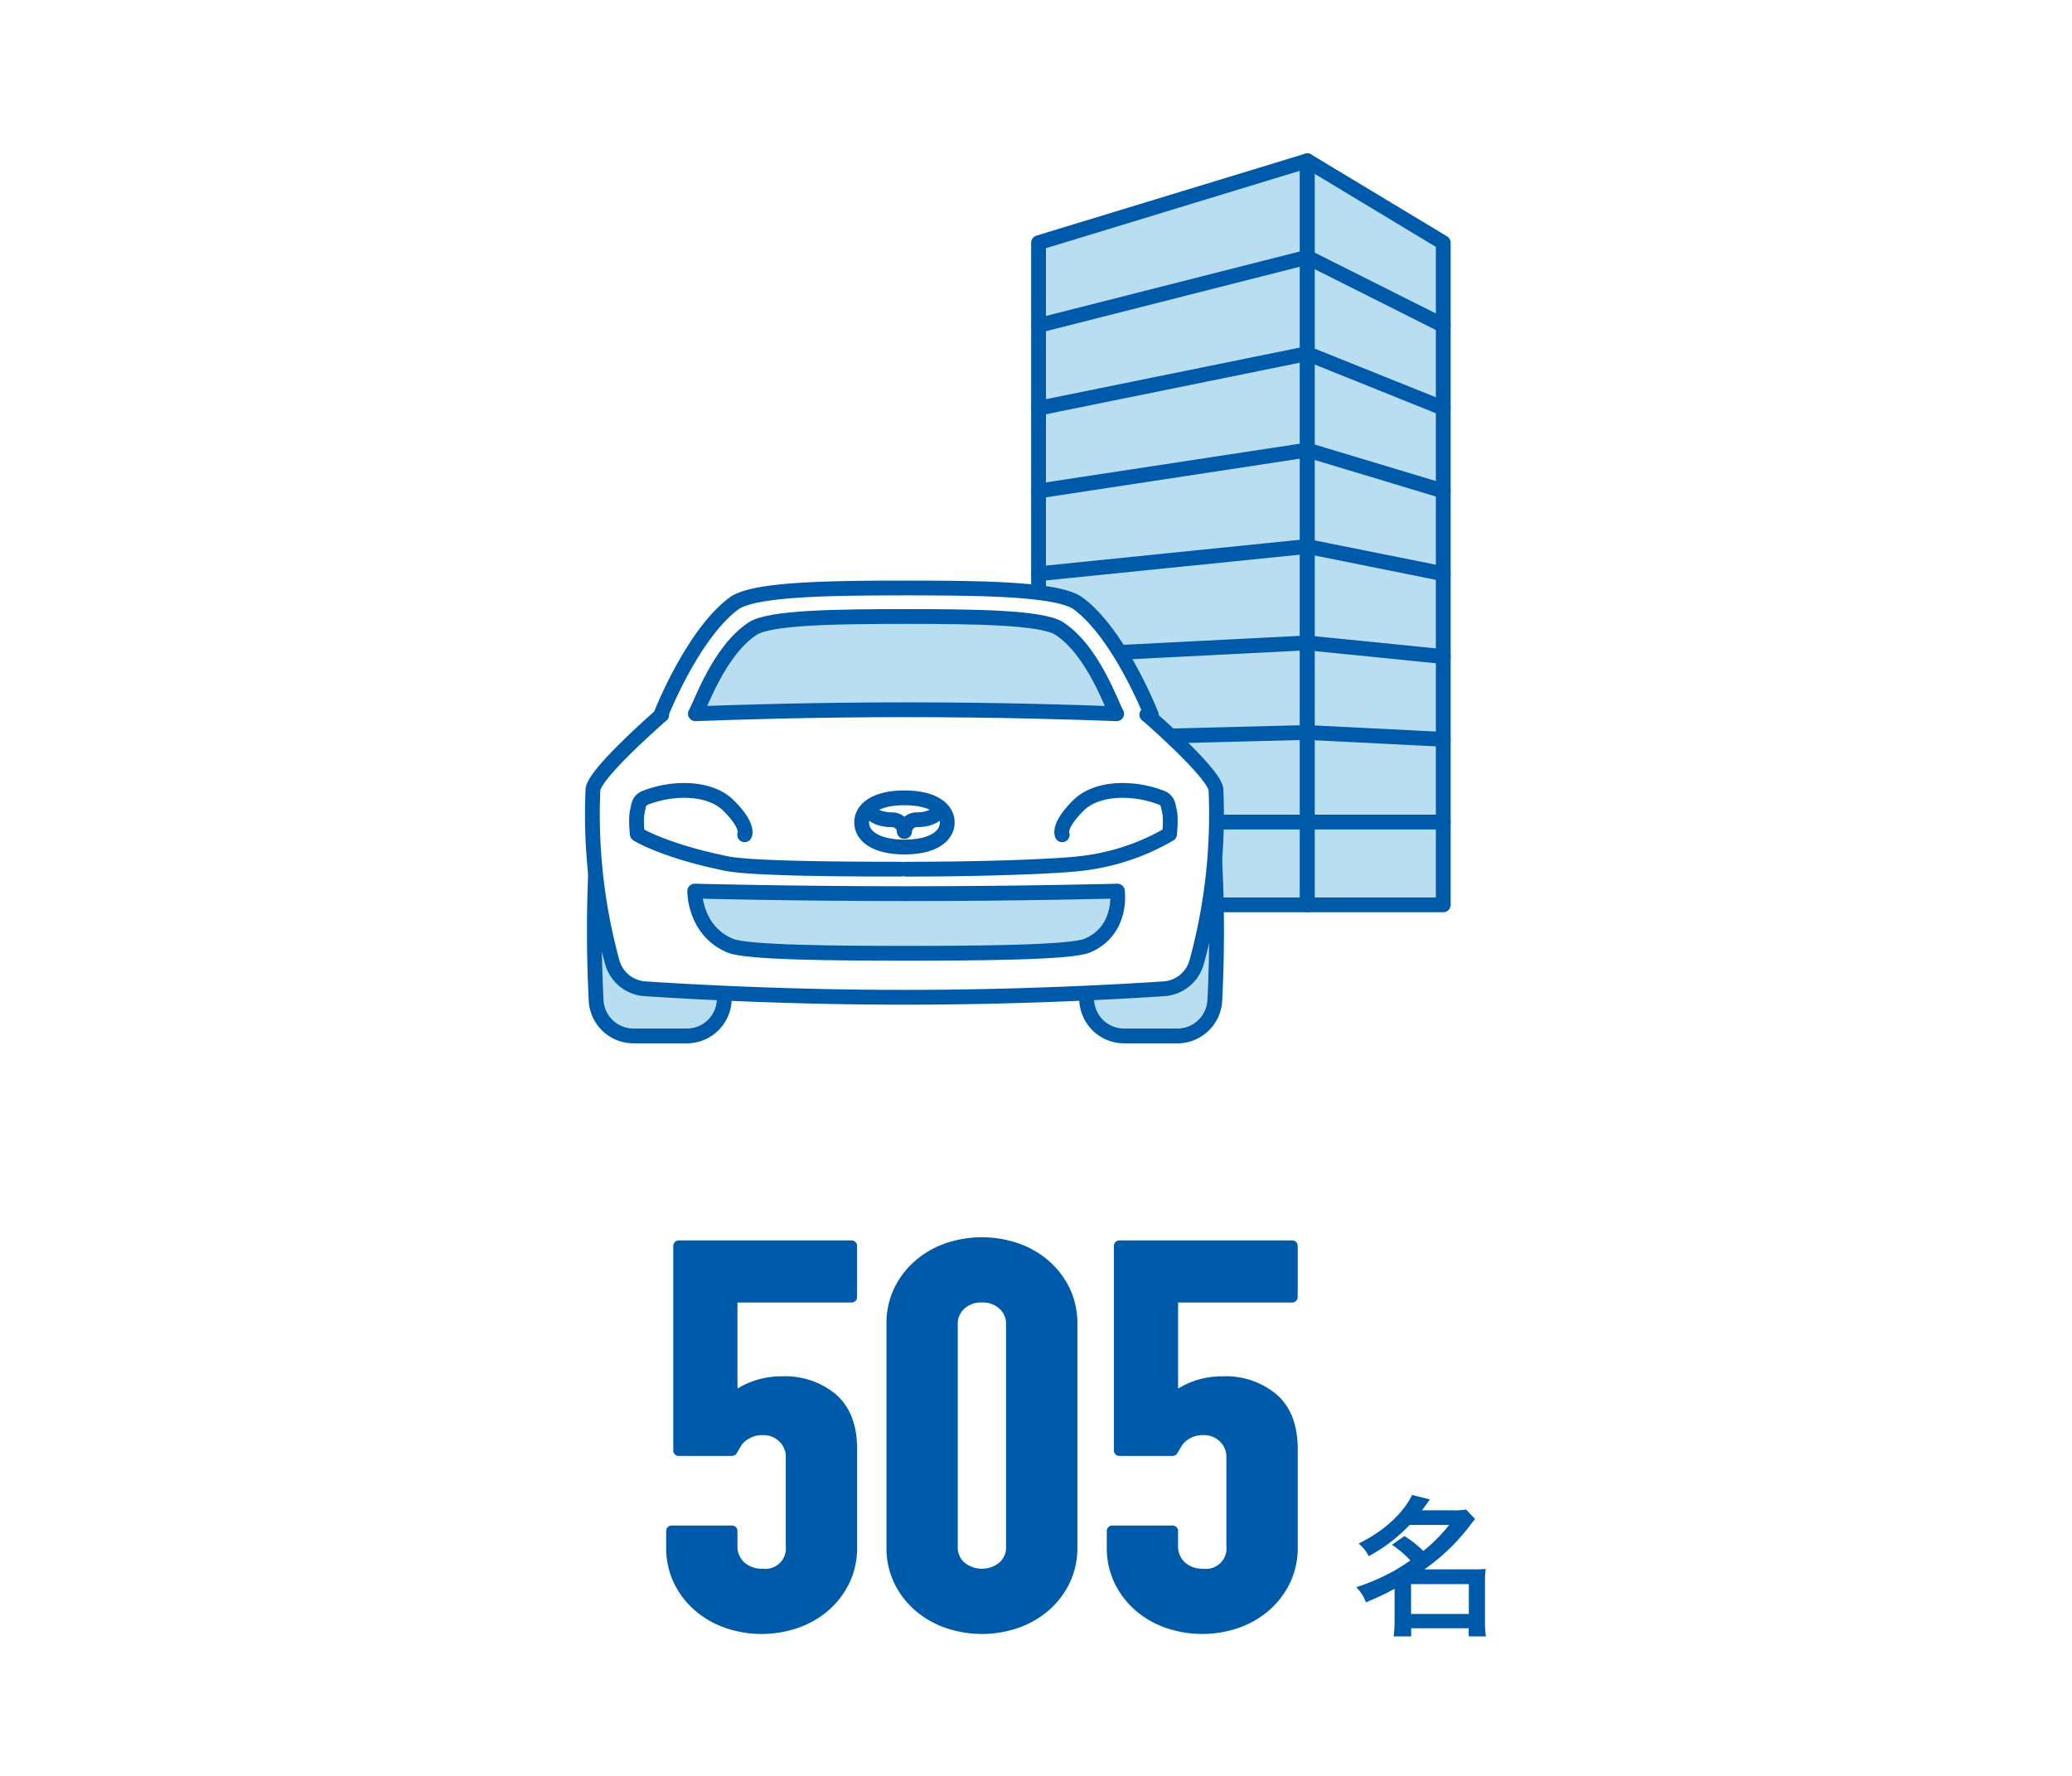 <svg height="360" viewBox="0 0 420 360" width="420" xmlns="http://www.w3.org/2000/svg"><path d="m0 0h420v360h-420z" fill="#fff"/><path d="m265 292.428h-54.481v-134.228l54.481-16.61z" fill="#b9ddf1" transform="translate(0 -109)"/><path d="m265 292.428h-54.481v-134.228l54.481-16.61z" fill="none" stroke="#005aaa" stroke-linecap="round" stroke-linejoin="round" stroke-width="3" transform="translate(0 -109)"/><path d="m210.52 65.975 54.481-13.838" fill="#b9ddf1"/><path d="m210.52 65.975 54.481-13.838" fill="none" stroke="#005aaa" stroke-linecap="round" stroke-linejoin="round" stroke-width="3"/><path d="m210.52 99.533 54.481-8.303" fill="#b9ddf1"/><path d="m210.52 99.533 54.481-8.303" fill="none" stroke="#005aaa" stroke-linecap="round" stroke-linejoin="round" stroke-width="3"/><path d="m210.52 82.754 54.481-11.071" fill="#b9ddf1"/><path d="m210.52 82.754 54.481-11.071" fill="none" stroke="#005aaa" stroke-linecap="round" stroke-linejoin="round" stroke-width="3"/><path d="m210.52 166.649h54.481" fill="#b9ddf1"/><path d="m210.52 166.649h54.481" fill="none" stroke="#005aaa" stroke-linecap="round" stroke-linejoin="round" stroke-width="3"/><path d="m210.52 116.312 54.481-5.535" fill="#b9ddf1"/><path d="m210.52 116.312 54.481-5.535" fill="none" stroke="#005aaa" stroke-linecap="round" stroke-linejoin="round" stroke-width="3"/><path d="m210.52 133.091 54.481-2.768" fill="#b9ddf1"/><path d="m210.52 133.091 54.481-2.768" fill="none" stroke="#005aaa" stroke-linecap="round" stroke-linejoin="round" stroke-width="3"/><path d="m210.52 149.87 54.481-1.384" fill="#b9ddf1"/><path d="m210.52 149.87 54.481-1.384" fill="none" stroke="#005aaa" stroke-linecap="round" stroke-linejoin="round" stroke-width="3"/><path d="m265 292.428h27.554v-134.228l-27.554-16.61z" fill="#b9ddf1" transform="translate(0 -109)"/><path d="m265 292.428h27.554v-134.228l-27.554-16.61z" fill="none" stroke="#005aaa" stroke-linecap="round" stroke-linejoin="round" stroke-width="3" transform="translate(0 -109)"/><path d="m292.554 65.975-27.554-13.838" fill="#b9ddf1"/><path d="m292.554 65.975-27.554-13.838" fill="none" stroke="#005aaa" stroke-linecap="round" stroke-linejoin="round" stroke-width="3"/><path d="m292.554 99.533-27.554-8.303" fill="#b9ddf1"/><path d="m292.554 99.533-27.554-8.303" fill="none" stroke="#005aaa" stroke-linecap="round" stroke-linejoin="round" stroke-width="3"/><path d="m292.554 82.754-27.554-11.071" fill="#b9ddf1"/><path d="m292.554 82.754-27.554-11.071" fill="none" stroke="#005aaa" stroke-linecap="round" stroke-linejoin="round" stroke-width="3"/><path d="m292.554 166.649h-27.554" fill="#b9ddf1"/><path d="m292.554 166.649h-27.554" fill="none" stroke="#005aaa" stroke-linecap="round" stroke-linejoin="round" stroke-width="3"/><path d="m292.554 116.312-27.554-5.535" fill="#b9ddf1"/><path d="m292.554 116.312-27.554-5.535" fill="none" stroke="#005aaa" stroke-linecap="round" stroke-linejoin="round" stroke-width="3"/><path d="m292.554 133.091-27.554-2.768" fill="#b9ddf1"/><path d="m292.554 133.091-27.554-2.768" fill="none" stroke="#005aaa" stroke-linecap="round" stroke-linejoin="round" stroke-width="3"/><path d="m292.554 149.87-27.554-1.384" fill="#b9ddf1"/><path d="m292.554 149.87-27.554-1.384" fill="none" stroke="#005aaa" stroke-linecap="round" stroke-linejoin="round" stroke-width="3"/><g transform="translate(0 -109)"><path d="m139.22 319h-10.8a7.587 7.587 0 0 1 -7.577-7.077 276.749 276.749 0 0 1 0-28.34 7.587 7.587 0 0 1 7.577-7.077h10.8a7.588 7.588 0 0 1 7.578 7.077 277.321 277.321 0 0 1 0 28.34 7.588 7.588 0 0 1 -7.578 7.077" fill="#b9ddf1"/><path d="m139.22 319h-10.8a7.587 7.587 0 0 1 -7.577-7.077 276.749 276.749 0 0 1 0-28.34 7.587 7.587 0 0 1 7.577-7.077h10.8a7.588 7.588 0 0 1 7.578 7.077 277.321 277.321 0 0 1 0 28.34 7.588 7.588 0 0 1 -7.578 7.077z" fill="none" stroke="#005aaa" stroke-linecap="round" stroke-linejoin="round" stroke-width="3"/><path d="m238.659 319h-10.8a7.587 7.587 0 0 1 -7.577-7.077 276.745 276.745 0 0 1 0-28.34 7.587 7.587 0 0 1 7.577-7.077h10.8a7.588 7.588 0 0 1 7.578 7.077 277.321 277.321 0 0 1 0 28.34 7.588 7.588 0 0 1 -7.578 7.077" fill="#b9ddf1"/><path d="m238.659 319h-10.8a7.587 7.587 0 0 1 -7.577-7.077 276.745 276.745 0 0 1 0-28.34 7.587 7.587 0 0 1 7.577-7.077h10.8a7.588 7.588 0 0 1 7.578 7.077 277.321 277.321 0 0 1 0 28.34 7.588 7.588 0 0 1 -7.578 7.077z" fill="none" stroke="#005aaa" stroke-linecap="round" stroke-linejoin="round" stroke-width="3"/><path d="m246.479 269.156c0-3.151-13.915-15.228-13.915-15.228l-.1-.041.915.041s-6.347-16.279-14.81-22.58c-3.941-2.934-19.041-3.151-34.909-3.151s-30.968.217-34.909 3.151c-8.462 6.3-14.809 22.58-14.809 22.58l.186-.009-.024.009s-13.913 12.077-13.913 15.228a113.242 113.242 0 0 0 3.876 34.751 7.381 7.381 0 0 0 6.675 5.533c9.063.6 29.047 1.725 52.542 1.725h.1c23.5 0 43.479-1.121 52.543-1.725a7.38 7.38 0 0 0 6.674-5.533 113.292 113.292 0 0 0 3.878-34.751" fill="#fff"/><path d="m246.479 269.156c0-3.151-13.915-15.228-13.915-15.228l-.1-.041.915.041s-6.347-16.279-14.81-22.58c-3.941-2.934-19.041-3.151-34.909-3.151s-30.968.217-34.909 3.151c-8.462 6.3-14.809 22.58-14.809 22.58l.186-.009-.024.009s-13.913 12.077-13.913 15.228a113.242 113.242 0 0 0 3.876 34.751 7.381 7.381 0 0 0 6.675 5.533c9.063.6 29.047 1.725 52.542 1.725h.1c23.5 0 43.479-1.121 52.543-1.725a7.38 7.38 0 0 0 6.674-5.533 113.292 113.292 0 0 0 3.878-34.751z" fill="none" stroke="#005aaa" stroke-linecap="round" stroke-linejoin="round" stroke-width="3"/><path d="m226.353 253.686c-1.061-1.747-4.754-12.775-11.625-17.268-3.48-2.276-17.061-2.444-31.072-2.444s-27.592.168-31.072 2.444c-6.871 4.493-10.563 15.521-11.625 17.268 8.4-.31 23.766-.808 42.7-.808s34.3.5 42.7.808" fill="#b9ddf1"/><path d="m226.353 253.686c-1.061-1.747-4.754-12.775-11.625-17.268-3.48-2.276-17.061-2.444-31.072-2.444s-27.592.168-31.072 2.444c-6.871 4.493-10.563 15.521-11.625 17.268 8.4-.31 23.766-.808 42.7-.808s34.294.498 42.694.808z" fill="none" stroke="#005aaa" stroke-linecap="round" stroke-linejoin="round" stroke-width="3"/><path d="m147.993 300.7c3.4 1.437 21.99 1.544 35.663 1.544s33.325-.107 36.721-1.544c7.292-3.086 6.122-11.06 6.122-11.06s-19.143.516-42.843.516-42.843-.516-42.843-.516-.112 7.974 7.18 11.06" fill="#b9ddf1"/><path d="m147.993 300.7c3.4 1.437 21.99 1.544 35.663 1.544s33.325-.107 36.721-1.544c7.292-3.086 6.122-11.06 6.122-11.06s-19.143.516-42.843.516-42.843-.516-42.843-.516-.113 7.969 7.18 11.06z" fill="none" stroke="#005aaa" stroke-linecap="round" stroke-linejoin="round" stroke-width="3"/><path d="m215.311 278.225s-.977-1.717 3.254-5.918c3.968-3.938 11.655-3.676 16.958-1.556a2.107 2.107 0 0 1 1.277 1.549c.274 1.365.624 1.945.272 5.786a45.76 45.76 0 0 1 -18.068 5.967c-4.348.533-18.247 1.142-35.353 1.142" fill="none" stroke="#005aaa" stroke-linecap="round" stroke-linejoin="round" stroke-width="3"/><path d="m150.943 278.225s.977-1.717-3.254-5.918c-3.968-3.938-11.655-3.676-16.958-1.556a2.107 2.107 0 0 0 -1.282 1.547c-.274 1.365-.624 1.945-.272 5.786 1.3.816 6.875 3.675 18.068 5.967 4.291.879 18.247 1.142 35.353 1.142" fill="none" stroke="#005aaa" stroke-linecap="round" stroke-linejoin="round" stroke-width="3"/><path d="m189.91 273.906s-1.058 1.273-4.156 1.273a2.49 2.49 0 0 0 -2.4 2.355" fill="none" stroke="#005aaa" stroke-linecap="round" stroke-linejoin="round" stroke-width="3"/><path d="m176.755 273.906s1.058 1.273 4.155 1.273a2.49 2.49 0 0 1 2.4 2.355" fill="none" stroke="#005aaa" stroke-linecap="round" stroke-linejoin="round" stroke-width="3"/><path d="m192.012 275.72c0 2.755-2.877 4.989-8.679 4.989s-8.679-2.234-8.679-4.989 2.876-4.989 8.679-4.989 8.679 2.234 8.679 4.989z" fill="none" stroke="#005aaa" stroke-linecap="round" stroke-linejoin="round" stroke-width="3"/><path d="m301.2 440.727a20.278 20.278 0 0 1 -.187-3.025v-7.888a17.4 17.4 0 0 1 .155-2.773c-.716.063-1.34.094-2.556.094h-9.882a41.6 41.6 0 0 0 9.165-8.791 11.072 11.072 0 0 1 1.122-1.4l-1.839-1.932a16.257 16.257 0 0 1 -2.681.156h-6.266c.53-.686.811-1.06 1.59-2.214l-3.585-.9c-1.808 3.741-5.829 7.419-10.848 9.85a7.777 7.777 0 0 1 2.057 2.557 32.913 32.913 0 0 0 8.292-6.328h8.012a32.286 32.286 0 0 1 -5.237 5.269 22.746 22.746 0 0 0 -3.834-3.025l-2.526 1.777a20.805 20.805 0 0 1 3.741 3.18c-1.652 1.122-2.681 1.746-3.647 2.276a43.6 43.6 0 0 1 -7.326 3.148 8.7 8.7 0 0 1 1.964 3.055 52.337 52.337 0 0 0 5.8-2.742v6.629a22.291 22.291 0 0 1 -.187 3.025h3.553v-1.653h11.659v1.653zm-15.182-10.6h11.721v6.048h-11.717z" fill="#005aaa"/><path d="m172.63 360.453h-35.053a1.105 1.105 0 0 0 -1.1 1.105v41.487a1.1 1.1 0 0 0 1.1 1.1h10.8a1.105 1.105 0 0 0 .968-.572c.075-.137.306-.518.691-1.139a.838.838 0 0 0 .058-.106 3.433 3.433 0 0 1 .823-1.059 5.838 5.838 0 0 1 1.515-.949 5.37 5.37 0 0 1 2.188-.389 4.511 4.511 0 0 1 3.36 1.3 4.208 4.208 0 0 1 1.3 3.109v18.042a4.149 4.149 0 0 1 -4.656 4.621 5.359 5.359 0 0 1 -3.764-1.284 4.487 4.487 0 0 1 -1.374-3.553v-2.809a1.1 1.1 0 0 0 -1.1-1.105h-12.249a1.1 1.1 0 0 0 -1.1 1.105v3.243a16.489 16.489 0 0 0 1.616 7.4 17.418 17.418 0 0 0 4.292 5.535 18.814 18.814 0 0 0 6.182 3.5 22.66 22.66 0 0 0 14.523 0 18.836 18.836 0 0 0 6.182-3.5 17.48 17.48 0 0 0 4.292-5.534 16.524 16.524 0 0 0 1.616-7.4v-19.88c0-4.849-1.44-8.563-4.28-11.042a16.009 16.009 0 0 0 -10.875-3.679 17.292 17.292 0 0 0 -6.283 1.1 17.528 17.528 0 0 0 -2.816 1.382v-17.447h23.144a1.105 1.105 0 0 0 1.1-1.105v-10.372a1.105 1.105 0 0 0 -1.1-1.105" fill="#005aaa"/><path d="m212.482 364.5a18.882 18.882 0 0 0 -6.182-3.5 22.763 22.763 0 0 0 -14.522 0 18.848 18.848 0 0 0 -6.183 3.5 17.48 17.48 0 0 0 -4.292 5.533 16.513 16.513 0 0 0 -1.616 7.406v45.161a16.489 16.489 0 0 0 1.613 7.4 17.433 17.433 0 0 0 4.292 5.535 18.824 18.824 0 0 0 6.182 3.5 22.663 22.663 0 0 0 14.524 0 18.842 18.842 0 0 0 6.181-3.5 17.468 17.468 0 0 0 4.293-5.534 16.524 16.524 0 0 0 1.616-7.4v-45.161a16.53 16.53 0 0 0 -1.617-7.406 17.506 17.506 0 0 0 -4.292-5.534m-13.443 8.535a4.987 4.987 0 0 1 3.568 1.27 4.068 4.068 0 0 1 1.329 3.135v45.16a4.063 4.063 0 0 1 -1.329 3.135 5.648 5.648 0 0 1 -7.137 0 4.061 4.061 0 0 1 -1.328-3.135v-45.16a4.064 4.064 0 0 1 1.328-3.135 4.982 4.982 0 0 1 3.569-1.27" fill="#005aaa"/><path d="m261.941 360.453h-35.053a1.105 1.105 0 0 0 -1.1 1.105v41.487a1.1 1.1 0 0 0 1.1 1.1h10.8a1.105 1.105 0 0 0 .968-.572c.075-.137.306-.518.691-1.139a.836.836 0 0 0 .058-.106 3.433 3.433 0 0 1 .823-1.059 5.839 5.839 0 0 1 1.515-.949 5.37 5.37 0 0 1 2.188-.389 4.511 4.511 0 0 1 3.36 1.3 4.208 4.208 0 0 1 1.3 3.109v18.042a4.149 4.149 0 0 1 -4.656 4.621 5.359 5.359 0 0 1 -3.764-1.284 4.487 4.487 0 0 1 -1.374-3.553v-2.809a1.1 1.1 0 0 0 -1.1-1.105h-12.249a1.1 1.1 0 0 0 -1.1 1.105v3.243a16.489 16.489 0 0 0 1.616 7.4 17.418 17.418 0 0 0 4.292 5.535 18.814 18.814 0 0 0 6.182 3.5 22.66 22.66 0 0 0 14.523 0 18.836 18.836 0 0 0 6.182-3.5 17.48 17.48 0 0 0 4.292-5.534 16.523 16.523 0 0 0 1.616-7.4v-19.88c0-4.849-1.44-8.563-4.28-11.042a16.009 16.009 0 0 0 -10.871-3.679 17.292 17.292 0 0 0 -6.283 1.1 17.527 17.527 0 0 0 -2.816 1.382v-17.447h23.144a1.105 1.105 0 0 0 1.1-1.105v-10.372a1.105 1.105 0 0 0 -1.1-1.105" fill="#005aaa"/></g></svg>